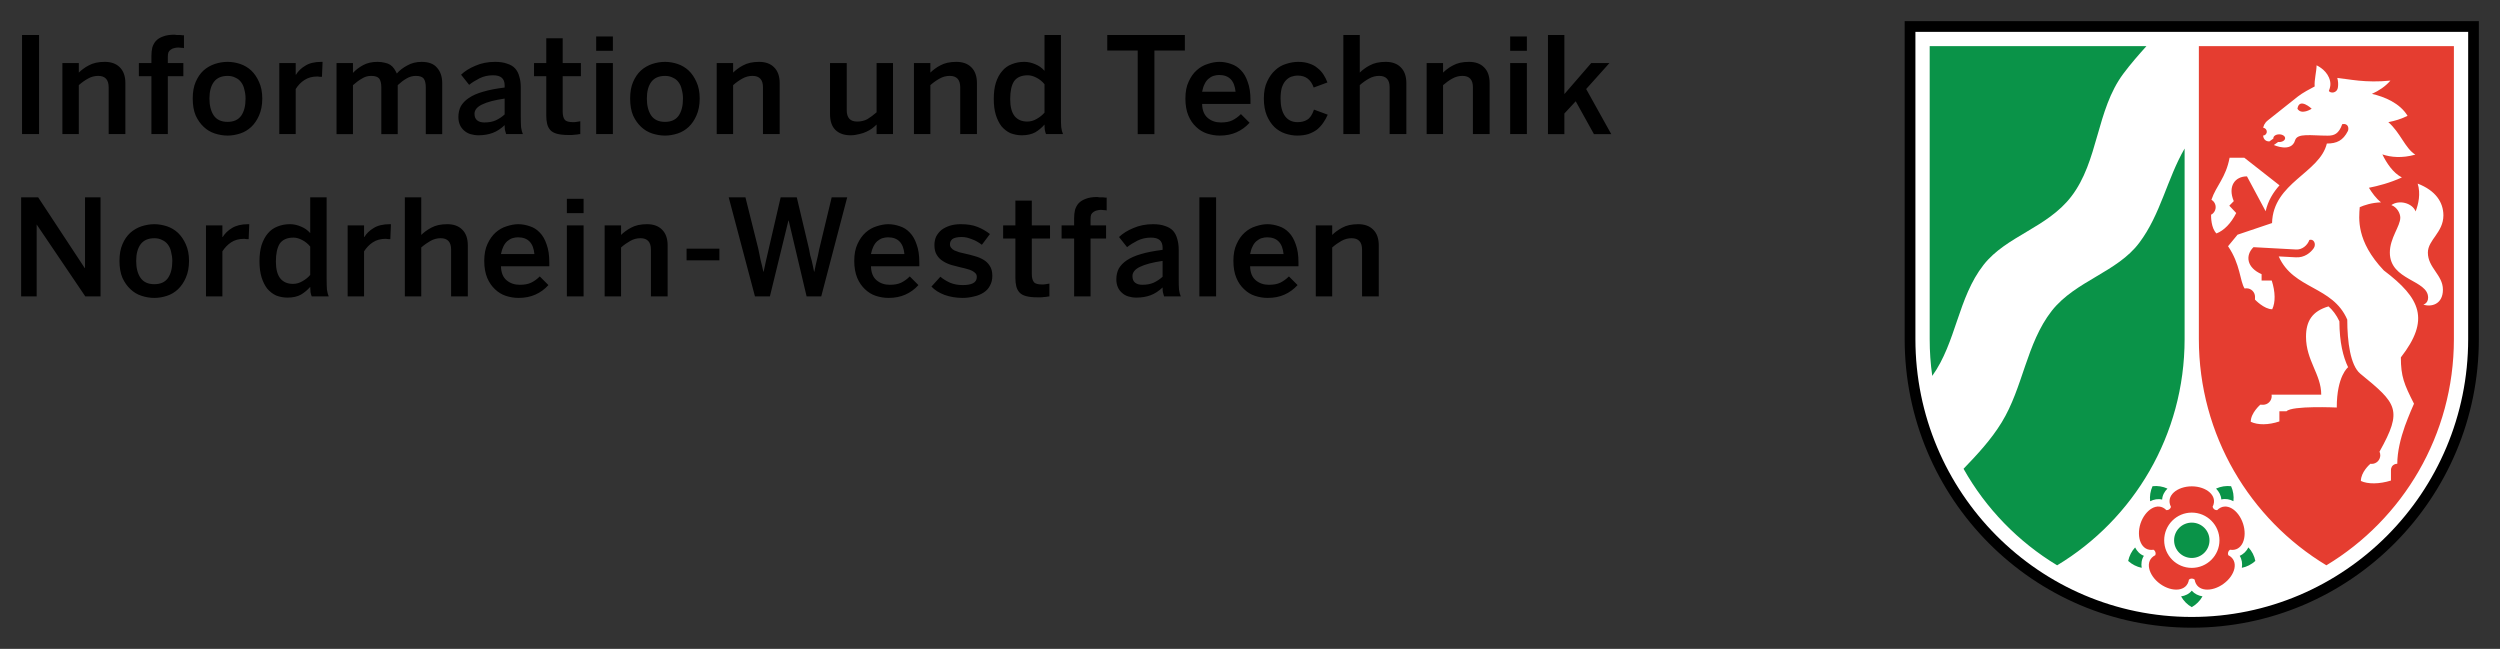 <svg xmlns:dc="http://purl.org/dc/elements/1.1/" xmlns:cc="http://creativecommons.org/ns#" xmlns:rdf="http://www.w3.org/1999/02/22-rdf-syntax-ns#" xmlns:svg="http://www.w3.org/2000/svg" xmlns="http://www.w3.org/2000/svg" width="591.016" height="153.391" id="svg3979"><rect width="100%" height="100%" fill="#333333" stroke="none"/><defs id="defs3981"></defs><g transform="translate(-54.492,-455.667)" id="layer1"><path d="m 572.637,603.366 c -37.104,0 -67.193,-30.245 -67.193,-67.532 l 0,-74.49 134.387,0 0,74.49 c 0,37.287 -30.09,67.532 -67.193,67.532" id="path461" style="fill:#ffffff;fill-opacity:1;fill-rule:evenodd;stroke:none"></path><path d="m 640.508,460.667 0,75.167 c 0,37.668 -30.4,68.224 -67.871,68.224 -37.471,0 -67.871,-30.555 -67.871,-68.224 l 0,-75.167 135.742,0 z m -2.526,75.167 c 0,36.271 -29.257,65.683 -65.344,65.683 -36.059,0 -65.33,-29.412 -65.33,-65.683 l 0,-72.627 130.675,0 0,72.627 z m 0,0" id="path463" style="fill:#000000;fill-opacity:1;fill-rule:evenodd;stroke:none"></path><path d="m 575.177,596.648 c -0.593,1.058 -1.454,1.934 -2.54,2.554 -1.058,-0.593 -1.919,-1.482 -2.526,-2.54 0.988,-0.155 1.891,-0.579 2.526,-1.355 0.677,0.762 1.552,1.185 2.54,1.341 M 560.796,589.902 c -1.171,-0.24 -2.286,-0.804 -3.19,-1.623 0.254,-1.2 0.819,-2.315 1.637,-3.19 0.452,0.875 1.115,1.609 2.075,1.976 -0.55,0.861 -0.677,1.849 -0.522,2.837 m 2.004,-15.736 c -0.141,-1.214 0.056,-2.456 0.565,-3.557 1.2,-0.141 2.427,0.056 3.528,0.565 -0.706,0.706 -1.2,1.567 -1.256,2.597 -0.974,-0.24 -1.962,-0.057 -2.837,0.395 m 15.581,-2.992 c 1.101,-0.508 2.343,-0.706 3.557,-0.565 0.494,1.101 0.692,2.329 0.55,3.542 -0.889,-0.466 -1.877,-0.649 -2.865,-0.409 -0.07,-0.988 -0.536,-1.849 -1.242,-2.569 m 7.649,13.902 c 0.833,0.889 1.411,2.004 1.637,3.204 -0.903,0.819 -2.004,1.383 -3.19,1.623 0.155,-0.988 0.029,-1.976 -0.508,-2.837 0.917,-0.395 1.609,-1.115 2.061,-1.99 m -13.393,2.498 c -2.3,0 -4.178,-1.863 -4.178,-4.178 0,-2.315 1.877,-4.178 4.178,-4.178 2.315,0 4.192,1.863 4.192,4.178 0,2.315 -1.877,4.178 -4.192,4.178 m -61.957,-121.007 51.245,0 c -1.891,2.103 -3.754,4.234 -5.462,6.52 -6.436,8.623 -5.829,20.662 -12.349,29.087 -5.702,7.381 -15.355,9.301 -20.69,16.103 -6.069,7.734 -6.464,18.347 -12.137,26.251 -0.409,-2.851 -0.607,-5.744 -0.607,-8.694 l 0,-69.268 z m 60.264,24.218 0,45.05 c 0,22.722 -12.081,42.594 -30.132,53.475 -9.188,-5.547 -16.851,-13.422 -22.13,-22.821 3.288,-3.415 6.506,-6.873 8.99,-10.924 5.095,-8.27 5.857,-18.728 11.869,-26.42 5.617,-7.113 15.454,-9.089 20.69,-16.089 5.038,-6.69 6.577,-15.129 10.712,-22.271" id="path465" style="fill:#0a9348;fill-opacity:1;fill-rule:nonzero;stroke:none"></path><path d="m 574.317,466.566 60.292,0 0,69.268 c 0,22.722 -12.095,42.594 -30.146,53.475 -18.037,-10.881 -30.146,-30.753 -30.146,-53.475 l 0,-69.268 z m 57.808,40.025 c 0,4.036 -3.669,5.786 -3.669,8.793 0,3.585 3.557,5.293 3.557,8.75 0,3.542 -2.823,4.163 -4.629,3.542 0,0 1.129,-0.282 1.129,-1.651 0,-4.234 -9.047,-4.008 -9.047,-10.641 0,-3.458 2.47,-6.224 2.47,-8.27 0,-1.03 -0.79,-2.484 -2.117,-2.964 1.835,-1.313 4.954,-0.494 5.744,1.496 0.635,-1.679 1.242,-4.163 0.48,-6.577 4.248,1.637 6.069,4.417 6.083,7.494 l 0,0.029 z M 597.618,481.371 c 0.96,1.595 3.373,0 3.373,0 0,0 -2.936,-2.766 -3.373,0 m 15.002,87.996 c 0,-2.075 2.046,-3.895 2.258,-4.065 0.085,0.014 0.198,0.029 0.31,0.029 1.115,0 2.018,-0.917 2.018,-2.032 0,-0.31 -0.07,-0.593 -0.184,-0.861 5.575,-9.95 4.093,-11.375 -4.544,-18.432 -2.343,-1.933 -3.077,-7.593 -3.077,-12.772 -3.444,-8.016 -12.716,-7.085 -16.202,-14.946 l 4.051,0.212 c 2.061,0.127 3.528,-1.143 4.234,-2.173 0.635,-0.96 0,-2.286 -1.044,-1.934 -0.452,1.298 -1.736,2.343 -3.133,2.258 l -10.077,-0.55 c -2.018,1.99 -1.567,4.869 1.919,6.379 l 0,1.51 2.399,0 c 0.861,2.71 0.903,5.151 0.113,6.788 -1.934,0 -4.079,-2.286 -4.079,-2.286 0,-0.24 0.014,-0.423 0.014,-0.649 0,-1.101 -0.889,-2.018 -2.018,-2.018 -0.169,0 -0.31,0.014 -0.452,0.042 -1.143,-1.806 -0.96,-5.674 -3.909,-9.992 l 2.244,-2.724 8.157,-2.752 c 0.254,-9.569 11.262,-11.799 12.956,-18.799 2.357,0 3.825,-0.706 4.968,-2.95 0.282,-0.565 0.141,-1.919 -1.327,-1.637 -0.819,2.329 -1.919,2.724 -3.43,2.724 -3.966,0 -7.184,-0.663 -7.72,1.101 -0.875,2.992 -5.024,1.115 -5.024,1.115 l 1.016,-0.72 c 0.085,0 0.169,0.014 0.254,0.014 0.762,0 1.397,-0.409 1.397,-0.917 0,-0.494 -0.635,-0.903 -1.397,-0.903 -0.776,0 -1.383,0.409 -1.383,0.903 l 0,0.099 -0.946,0.677 c -1.214,0 -1.44,-0.96 -1.482,-1.397 0.494,0 0.875,-0.409 0.875,-0.917 0,-0.48 -0.381,-0.889 -0.833,-0.889 0.029,-0.367 0.24,-1.129 1.115,-1.806 l 7.071,-5.617 c 1.002,-0.804 3.048,-1.905 3.966,-2.371 -0.127,-1.538 0.452,-3.571 0.452,-4.996 0,0 2.089,0.903 2.936,2.907 0.621,1.482 0.226,2.413 -0.029,3.161 0.367,0.593 1.976,0.593 2.145,-0.931 0.085,-0.621 0.07,-1.327 -0.155,-2.159 2.752,0.282 6.619,1.228 12.561,0.635 -1.2,1.397 -2.752,2.399 -4.375,3.133 2.964,0.692 6.591,2.159 8.426,5.194 -1.44,0.72 -2.992,1.2 -4.545,1.496 2.851,2.47 3.966,6.182 6.379,7.678 -3.133,0.875 -5.744,0.635 -7.79,-0.056 0.988,2.018 2.512,4.375 4.615,5.448 -2.851,1.298 -5.645,2.018 -7.791,2.442 0.692,1.129 1.679,2.526 2.865,3.444 -2.216,0.07 -4.008,0.692 -5.038,1.143 -0.184,2.611 -0.903,7.988 5.688,14.946 8.764,6.633 10.952,11.658 4.036,20.563 0,4.516 0.762,6.337 3.105,10.952 -0.198,0.452 -1.171,2.625 -2.145,5.278 -1.03,2.907 -1.806,6.111 -1.806,8.92 0,0 -1.496,-0.029 -1.496,1.567 l 0,2.399 c -2.738,0.861 -5.49,0.875 -7.113,0.099 m -34.14,-58.514 c -1.27,-1.256 -1.284,-3.938 -1.27,-4.432 0.184,-0.085 0.353,-0.212 0.494,-0.353 0.79,-0.804 0.79,-2.075 0,-2.865 -0.127,-0.127 -0.268,-0.24 -0.409,-0.324 1.143,-3.373 3.387,-5.137 4.29,-9.922 l 3.486,0 8.313,6.52 c -1.482,1.665 -2.71,3.627 -3.274,6.125 l -4.417,-8.242 c -2.837,0 -4.587,2.343 -3.119,5.857 l -1.058,1.073 1.637,1.736 c -1.214,2.427 -2.879,4.135 -4.671,4.827 m 13.027,38.12 11.742,0 c 0,-4.841 -3.599,-8.045 -3.599,-13.704 0,-3.698 1.468,-6.041 5.321,-7.17 0.988,0.889 1.863,2.004 2.569,3.528 0.029,4.982 0.875,8.383 2.061,10.853 0,0 -2.682,2.032 -2.682,9.526 0,0 -10.613,-0.494 -11.883,0.889 l -1.679,0 0,2.399 c -2.611,0.861 -5.053,0.889 -6.774,0.085 0,-2.117 2.272,-4.051 2.272,-4.051 0.254,0 0.438,0.029 0.635,0.029 1.129,0 2.046,-0.917 2.046,-2.032 0,-0.113 -0.014,-0.24 -0.029,-0.353 m -26.349,44.725 c -2.752,-1.99 -3.768,-5.476 -1.129,-6.789 0.184,-0.48 0,-1.03 -0.423,-1.284 -2.921,0.466 -4.121,-2.936 -3.091,-6.182 1.073,-3.232 4.051,-5.278 6.125,-3.175 0.494,0.042 0.974,-0.296 1.073,-0.79 -1.327,-2.639 1.524,-4.841 4.926,-4.841 3.401,0 6.266,2.202 4.926,4.841 0.127,0.494 0.579,0.833 1.073,0.79 2.103,-2.103 5.067,-0.056 6.125,3.19 1.058,3.232 -0.155,6.633 -3.077,6.168 -0.423,0.254 -0.593,0.804 -0.423,1.284 2.639,1.341 1.637,4.799 -1.143,6.789 -2.724,1.99 -6.351,1.905 -6.803,-1.016 -0.395,-0.324 -0.96,-0.324 -1.341,0 -0.466,2.921 -4.079,3.006 -6.817,1.016 m 14.029,-10.303 c 0,3.599 -2.921,6.52 -6.549,6.52 -3.613,0 -6.52,-2.921 -6.52,-6.52 0,-3.613 2.907,-6.549 6.52,-6.549 3.627,0 6.549,2.936 6.549,6.549" id="path467" style="fill:#e53d30;fill-opacity:1;fill-rule:evenodd;stroke:none"></path><path d="m 365.553,508.948 3.881,0 0,2.258 c 0.282,-0.282 0.607,-0.565 0.988,-0.847 0.423,-0.31 0.861,-0.593 1.341,-0.847 0.508,-0.282 1.073,-0.494 1.694,-0.635 0.649,-0.141 1.355,-0.212 2.117,-0.212 1.496,0 2.682,0.423 3.528,1.27 0.889,0.847 1.341,2.103 1.341,3.74 l 0,12.067 -3.952,0 0,-11.079 c 0,-1.778 -0.833,-2.682 -2.47,-2.682 -0.847,0 -1.651,0.212 -2.399,0.635 -0.706,0.395 -1.439,0.903 -2.188,1.552 l 0,11.573 -3.881,0 0,-16.795 z m 0,0 m -11.361,17.148 c -1.044,0 -2.046,-0.169 -3.034,-0.494 -0.96,-0.31 -1.806,-0.847 -2.54,-1.552 -0.762,-0.706 -1.383,-1.581 -1.835,-2.682 -0.48,-1.129 -0.706,-2.47 -0.706,-4.022 0,-1.581 0.24,-2.921 0.776,-4.022 0.508,-1.129 1.143,-2.004 1.905,-2.682 0.79,-0.706 1.651,-1.2 2.611,-1.482 0.931,-0.31 1.849,-0.494 2.752,-0.494 0.932,0 1.849,0.184 2.752,0.494 0.875,0.282 1.651,0.776 2.329,1.482 0.706,0.706 1.228,1.665 1.623,2.823 0.423,1.129 0.635,2.54 0.635,4.234 l 0,0.917 -11.432,0 c 0.029,1.524 0.494,2.611 1.341,3.317 0.847,0.706 1.863,1.058 3.105,1.058 1.073,0 1.976,-0.155 2.682,-0.494 0.734,-0.367 1.425,-0.861 2.046,-1.482 l 2.046,2.046 c -0.903,0.988 -1.948,1.75 -3.105,2.258 -1.129,0.508 -2.456,0.776 -3.952,0.776 z m 3.74,-10.373 c -0.254,-2.625 -1.538,-3.952 -3.881,-3.952 -0.423,0 -0.889,0.07 -1.341,0.212 -0.423,0.141 -0.833,0.395 -1.2,0.706 -0.395,0.339 -0.692,0.762 -0.917,1.27 -0.254,0.48 -0.423,1.058 -0.565,1.764 l 7.903,0 z m 0,0 m -19.9,-13.408 3.952,0 0,23.428 -3.952,0 0,-23.428 z m 0,0 m -14.904,23.71 c -0.663,0 -1.298,-0.099 -1.905,-0.282 -0.565,-0.169 -1.059,-0.452 -1.482,-0.847 -0.423,-0.367 -0.762,-0.804 -0.988,-1.341 -0.24,-0.565 -0.353,-1.157 -0.353,-1.835 0,-0.931 0.184,-1.778 0.565,-2.54 0.423,-0.734 1.058,-1.411 1.905,-1.976 0.889,-0.593 2.018,-1.087 3.387,-1.482 1.411,-0.423 3.105,-0.734 5.081,-0.988 l 0,-0.494 c 0,-0.847 -0.24,-1.44 -0.706,-1.835 -0.423,-0.367 -1.115,-0.565 -2.046,-0.565 -1.185,0 -2.244,0.254 -3.175,0.706 -0.946,0.48 -1.764,0.988 -2.47,1.552 l -1.905,-2.399 c 0.889,-0.847 2.018,-1.552 3.387,-2.117 1.355,-0.593 2.907,-0.917 4.657,-0.917 1.129,0 2.061,0.141 2.823,0.423 0.79,0.254 1.425,0.621 1.905,1.129 0.466,0.536 0.79,1.171 0.988,1.905 0.226,0.762 0.353,1.623 0.353,2.611 l 0,6.916 c 0,0.988 0.014,1.821 0.07,2.47 0.085,0.677 0.226,1.2 0.423,1.623 l -3.952,0 c -0.099,-0.367 -0.198,-0.706 -0.282,-0.988 -0.056,-0.282 -0.07,-0.649 -0.07,-1.129 -0.903,0.847 -1.835,1.468 -2.823,1.835 -0.988,0.367 -2.117,0.565 -3.387,0.565 z m 1.411,-3.034 c 1.03,0 1.919,-0.155 2.682,-0.494 0.79,-0.367 1.496,-0.847 2.117,-1.411 l 0,-3.74 c -2.357,0.339 -4.149,0.819 -5.363,1.411 -1.185,0.565 -1.764,1.313 -1.764,2.188 0,0.706 0.212,1.242 0.635,1.552 0.423,0.339 0.988,0.494 1.694,0.494 z m 0,0 m -16.117,-10.938 -2.964,0 0,-3.105 2.964,0 0,-1.694 c 0,-0.706 0.07,-1.355 0.212,-1.976 0.184,-0.593 0.466,-1.129 0.847,-1.552 0.423,-0.452 0.988,-0.804 1.694,-1.059 0.706,-0.282 1.595,-0.423 2.682,-0.423 0.184,0 0.367,0.042 0.565,0.07 0.226,0 0.466,0 0.706,0 0.226,0 0.437,0.042 0.635,0.07 0.184,0 0.296,0 0.353,0 l 0,3.034 c -0.099,-0.029 -0.282,-0.07 -0.565,-0.07 -0.282,-0.029 -0.55,-0.07 -0.776,-0.07 -0.339,0 -0.663,0.056 -0.988,0.141 -0.282,0.056 -0.55,0.184 -0.776,0.353 -0.24,0.141 -0.423,0.353 -0.565,0.635 -0.099,0.282 -0.141,0.635 -0.141,1.058 l 0,1.482 3.669,0 0,3.105 -3.669,0 0,13.69 -3.881,0 0,-13.69 z m 0,0 m -8.736,13.902 c -1.101,0 -1.962,-0.099 -2.611,-0.282 -0.677,-0.169 -1.185,-0.452 -1.552,-0.847 -0.395,-0.423 -0.635,-0.917 -0.776,-1.482 -0.141,-0.565 -0.212,-1.214 -0.212,-1.976 l 0,-9.315 -2.893,0 0,-3.105 2.893,0 0,-5.857 3.881,0 0,5.857 4.305,0 0,3.105 -4.305,0 0,8.327 c 0,0.903 0.155,1.552 0.494,1.976 0.31,0.395 0.988,0.565 1.976,0.565 0.282,0 0.565,-0.014 0.847,-0.07 0.31,-0.029 0.593,-0.085 0.847,-0.141 l 0,3.034 c -0.141,0 -0.339,0.014 -0.565,0.07 -0.198,0.042 -0.423,0.07 -0.706,0.07 -0.254,0.042 -0.494,0.07 -0.776,0.07 -0.282,0 -0.565,0 -0.847,0 z m 0,0 m -17.585,0.141 c -1.552,0 -2.992,-0.24 -4.305,-0.706 -1.327,-0.508 -2.357,-1.157 -3.105,-1.976 l 2.117,-2.329 c 0.607,0.536 1.355,0.988 2.258,1.411 0.931,0.395 1.948,0.565 3.034,0.565 1.03,0 1.835,-0.141 2.399,-0.423 0.607,-0.31 0.917,-0.804 0.917,-1.482 0,-0.367 -0.099,-0.649 -0.282,-0.847 -0.198,-0.226 -0.48,-0.438 -0.847,-0.635 -0.339,-0.169 -0.734,-0.31 -1.2,-0.423 -0.423,-0.141 -0.903,-0.24 -1.411,-0.353 -0.706,-0.169 -1.44,-0.367 -2.188,-0.565 -0.762,-0.226 -1.44,-0.522 -2.046,-0.917 -0.621,-0.367 -1.115,-0.861 -1.482,-1.482 -0.381,-0.593 -0.565,-1.369 -0.565,-2.329 0,-0.734 0.141,-1.425 0.423,-2.046 0.324,-0.593 0.748,-1.129 1.27,-1.552 0.565,-0.423 1.214,-0.734 1.976,-0.988 0.748,-0.226 1.595,-0.353 2.54,-0.353 1.595,0 2.907,0.212 3.952,0.635 1.073,0.423 2.061,0.988 2.964,1.694 l -1.905,2.54 c -0.282,-0.226 -0.635,-0.452 -1.058,-0.706 -0.381,-0.226 -0.776,-0.423 -1.2,-0.565 -0.423,-0.169 -0.847,-0.31 -1.27,-0.423 -0.423,-0.085 -0.833,-0.141 -1.2,-0.141 -1.087,0 -1.835,0.184 -2.258,0.494 -0.381,0.339 -0.565,0.748 -0.565,1.2 0,0.339 0.085,0.621 0.282,0.847 0.184,0.254 0.438,0.466 0.776,0.635 0.324,0.141 0.706,0.282 1.129,0.423 0.466,0.113 0.96,0.212 1.482,0.353 0.706,0.141 1.425,0.339 2.188,0.565 0.748,0.198 1.425,0.48 2.046,0.847 0.607,0.339 1.101,0.819 1.482,1.411 0.423,0.621 0.635,1.411 0.635,2.399 0,0.903 -0.198,1.679 -0.565,2.329 -0.339,0.677 -0.833,1.2 -1.482,1.623 -0.663,0.423 -1.411,0.748 -2.258,0.917 -0.847,0.226 -1.75,0.353 -2.682,0.353 z m 0,0 m -17.543,0 c -1.03,0 -2.046,-0.169 -3.034,-0.494 -0.946,-0.31 -1.792,-0.847 -2.54,-1.552 -0.748,-0.706 -1.369,-1.581 -1.835,-2.682 -0.466,-1.129 -0.706,-2.47 -0.706,-4.022 0,-1.581 0.254,-2.921 0.776,-4.022 0.522,-1.129 1.157,-2.004 1.905,-2.682 0.804,-0.706 1.665,-1.2 2.611,-1.482 0.946,-0.31 1.863,-0.494 2.752,-0.494 0.946,0 1.863,0.184 2.752,0.494 0.889,0.282 1.665,0.776 2.329,1.482 0.706,0.706 1.242,1.665 1.623,2.823 0.423,1.129 0.635,2.54 0.635,4.234 l 0,0.917 -11.432,0 c 0.042,1.524 0.494,2.611 1.341,3.317 0.847,0.706 1.877,1.058 3.105,1.058 1.087,0 1.976,-0.155 2.682,-0.494 0.748,-0.367 1.44,-0.861 2.046,-1.482 l 2.046,2.046 c -0.889,0.988 -1.934,1.75 -3.105,2.258 -1.129,0.508 -2.442,0.776 -3.952,0.776 z m 3.74,-10.373 c -0.24,-2.625 -1.524,-3.952 -3.881,-3.952 -0.423,0 -0.875,0.07 -1.341,0.212 -0.423,0.141 -0.819,0.395 -1.2,0.706 -0.381,0.339 -0.677,0.762 -0.917,1.27 -0.24,0.48 -0.423,1.058 -0.565,1.764 l 7.903,0 z m 0,0 m -41.535,-13.408 3.952,0 3.034,12.137 c 0.184,0.96 0.367,1.877 0.565,2.752 0.226,0.847 0.437,1.75 0.635,2.682 l 0.07,0 c 0.184,-0.875 0.367,-1.764 0.565,-2.611 0.184,-0.875 0.395,-1.792 0.635,-2.752 l 2.823,-12.208 3.811,0 2.893,12.208 c 0.085,0.536 0.184,1.03 0.282,1.482 0.141,0.423 0.254,0.847 0.353,1.27 0.085,0.395 0.184,0.819 0.282,1.27 0.085,0.423 0.184,0.889 0.282,1.341 l 0.07,0 c 0.085,-0.508 0.184,-0.988 0.282,-1.411 0.085,-0.423 0.184,-0.804 0.282,-1.2 0.085,-0.423 0.184,-0.804 0.282,-1.2 0.085,-0.423 0.184,-0.875 0.282,-1.411 l 2.964,-12.349 3.669,0 -6.139,23.428 -3.458,0 -4.234,-17.924 -0.07,0 -4.375,17.924 -3.528,0 -6.21,-23.428 z m 0,0 m -9.964,12.137 7.762,0 0,2.752 -7.762,0 0,-2.752 z m 0,0 m -19.363,-5.504 3.881,0 0,2.258 c 0.282,-0.282 0.593,-0.565 0.988,-0.847 0.423,-0.31 0.861,-0.593 1.341,-0.847 0.508,-0.282 1.073,-0.494 1.694,-0.635 0.649,-0.141 1.355,-0.212 2.117,-0.212 1.496,0 2.682,0.423 3.528,1.27 0.875,0.847 1.341,2.103 1.341,3.74 l 0,12.067 -3.952,0 0,-11.079 c 0,-1.778 -0.833,-2.682 -2.47,-2.682 -0.847,0 -1.665,0.212 -2.399,0.635 -0.706,0.395 -1.454,0.903 -2.188,1.552 l 0,11.573 -3.881,0 0,-16.795 z m 0,0 m -8.934,-6.28 3.952,0 0,3.387 -3.952,0 0,-3.387 z m 0,6.28 3.952,0 0,16.795 -3.952,0 0,-16.795 z m 0,0 m -11.418,17.148 c -1.03,0 -2.046,-0.169 -3.034,-0.494 -0.946,-0.31 -1.792,-0.847 -2.54,-1.552 -0.748,-0.706 -1.369,-1.581 -1.835,-2.682 -0.466,-1.129 -0.706,-2.47 -0.706,-4.022 0,-1.581 0.254,-2.921 0.776,-4.022 0.522,-1.129 1.157,-2.004 1.905,-2.682 0.804,-0.706 1.665,-1.2 2.611,-1.482 0.946,-0.31 1.863,-0.494 2.752,-0.494 0.946,0 1.863,0.184 2.752,0.494 0.889,0.282 1.665,0.776 2.329,1.482 0.706,0.706 1.242,1.665 1.623,2.823 0.423,1.129 0.635,2.54 0.635,4.234 l 0,0.917 -11.432,0 c 0.042,1.524 0.494,2.611 1.341,3.317 0.847,0.706 1.877,1.058 3.105,1.058 1.087,0 1.976,-0.155 2.682,-0.494 0.748,-0.367 1.44,-0.861 2.046,-1.482 l 2.046,2.046 c -0.889,0.988 -1.934,1.75 -3.105,2.258 -1.129,0.508 -2.442,0.776 -3.952,0.776 z m 3.74,-10.373 c -0.24,-2.625 -1.524,-3.952 -3.881,-3.952 -0.423,0 -0.875,0.07 -1.341,0.212 -0.423,0.141 -0.819,0.395 -1.2,0.706 -0.381,0.339 -0.677,0.762 -0.917,1.27 -0.24,0.48 -0.423,1.058 -0.565,1.764 l 7.903,0 z m 0,0 m -30.626,-13.408 3.881,0 0,8.891 c 0.282,-0.282 0.607,-0.565 0.988,-0.847 0.423,-0.31 0.875,-0.593 1.341,-0.847 0.522,-0.282 1.087,-0.494 1.694,-0.635 0.663,-0.141 1.369,-0.212 2.117,-0.212 1.51,0 2.682,0.423 3.528,1.27 0.889,0.847 1.341,2.103 1.341,3.74 l 0,12.067 -3.952,0 0,-11.079 c 0,-1.778 -0.819,-2.682 -2.47,-2.682 -0.847,0 -1.651,0.212 -2.399,0.635 -0.706,0.395 -1.44,0.903 -2.188,1.552 l 0,11.573 -3.881,0 0,-23.428 z m 0,0 m -13.521,6.633 3.881,0 0,2.752 0.07,0 c 0.508,-0.847 1.228,-1.552 2.188,-2.117 0.931,-0.593 2.202,-0.917 3.811,-0.917 l 0.282,0 -0.141,3.528 c -0.113,0 -0.268,0 -0.494,0 -0.254,-0.029 -0.423,-0.07 -0.565,-0.07 -1.242,0 -2.258,0.282 -3.105,0.847 -0.819,0.536 -1.482,1.242 -2.046,2.117 l 0,10.656 -3.881,0 0,-16.795 z m 0,0 m -14.212,17.077 c -0.946,0 -1.835,-0.169 -2.682,-0.494 -0.804,-0.367 -1.51,-0.917 -2.117,-1.623 -0.565,-0.734 -1.016,-1.637 -1.341,-2.682 -0.325,-1.073 -0.494,-2.343 -0.494,-3.811 0,-1.44 0.169,-2.71 0.494,-3.811 0.381,-1.129 0.875,-2.046 1.482,-2.752 0.607,-0.734 1.369,-1.284 2.258,-1.623 0.889,-0.367 1.877,-0.565 2.964,-0.565 0.889,0 1.764,0.198 2.611,0.565 0.847,0.339 1.581,0.847 2.188,1.552 l 0,-8.468 3.881,0 0,19.335 c 0,0.988 0.029,1.821 0.07,2.47 0.099,0.677 0.24,1.2 0.423,1.623 l -4.022,0 c -0.099,-0.226 -0.184,-0.565 -0.282,-0.988 -0.042,-0.423 -0.07,-0.847 -0.07,-1.27 -0.607,0.706 -1.341,1.327 -2.188,1.835 -0.847,0.466 -1.905,0.706 -3.175,0.706 z m 1.27,-3.246 c 0.804,0 1.552,-0.212 2.258,-0.635 0.748,-0.423 1.369,-0.917 1.835,-1.482 l 0,-6.704 c -0.522,-0.649 -1.157,-1.157 -1.905,-1.552 -0.706,-0.367 -1.383,-0.565 -2.046,-0.565 -1.51,0 -2.583,0.48 -3.246,1.411 -0.607,0.96 -0.917,2.371 -0.917,4.234 0,1.806 0.353,3.147 1.058,4.022 0.706,0.847 1.694,1.27 2.964,1.27 z m 0,0 m -20.549,-13.831 3.881,0 0,2.752 0.07,0 c 0.522,-0.847 1.242,-1.552 2.188,-2.117 0.946,-0.593 2.216,-0.917 3.811,-0.917 l 0.282,0 -0.141,3.528 c -0.099,0 -0.254,0 -0.494,0 -0.24,-0.029 -0.423,-0.07 -0.565,-0.07 -1.228,0 -2.258,0.282 -3.105,0.847 -0.804,0.536 -1.482,1.242 -2.046,2.117 l 0,10.656 -3.881,0 0,-16.795 z m 0,0 m -12.194,17.148 c -1.044,0 -2.046,-0.169 -3.034,-0.494 -0.988,-0.31 -1.877,-0.847 -2.611,-1.552 -0.762,-0.706 -1.397,-1.581 -1.905,-2.682 -0.48,-1.129 -0.706,-2.47 -0.706,-4.022 0,-1.552 0.226,-2.851 0.706,-3.952 0.452,-1.073 1.073,-1.976 1.835,-2.682 0.79,-0.706 1.694,-1.214 2.682,-1.552 0.988,-0.31 1.99,-0.494 3.034,-0.494 0.988,0 1.976,0.184 2.964,0.494 0.988,0.339 1.849,0.847 2.611,1.552 0.734,0.706 1.355,1.609 1.835,2.682 0.508,1.101 0.776,2.399 0.776,3.952 0,1.552 -0.268,2.893 -0.776,4.022 -0.48,1.101 -1.101,1.976 -1.835,2.682 -0.762,0.706 -1.623,1.242 -2.611,1.552 -0.988,0.324 -1.976,0.494 -2.964,0.494 z m 0,-3.246 c 1.411,0 2.47,-0.452 3.176,-1.411 0.706,-0.988 1.058,-2.343 1.058,-4.093 0,-0.734 -0.113,-1.44 -0.282,-2.117 -0.141,-0.706 -0.409,-1.284 -0.776,-1.764 -0.339,-0.452 -0.776,-0.804 -1.341,-1.058 -0.536,-0.282 -1.129,-0.423 -1.835,-0.423 -1.468,0 -2.54,0.48 -3.246,1.411 -0.706,0.96 -1.059,2.258 -1.059,3.952 0,1.609 0.31,2.936 0.988,3.952 0.706,1.044 1.792,1.552 3.317,1.552 z m 0,0 m -31.501,-20.535 4.022,0 11.008,16.724 0.07,0 0,-16.724 3.669,0 0,23.428 -3.599,0 -11.502,-17.006 0,0 0,17.006 -3.669,0 0,-23.428 z m 0,0 m 360.947,-38.374 3.881,0 0,13.972 6.351,-7.339 4.305,0 -5.504,6.139 5.928,10.656 -4.093,0 -4.305,-7.762 -2.682,2.893 0,4.869 -3.881,0 0,-23.428 z m 0,0 m -8.934,0.353 3.952,0 0,3.387 -3.952,0 0,-3.387 z m 0,6.28 3.952,0 0,16.795 -3.952,0 0,-16.795 z m 0,0 m -19.745,0 3.881,0 0,2.258 c 0.282,-0.282 0.607,-0.565 0.988,-0.847 0.423,-0.324 0.861,-0.607 1.341,-0.847 0.508,-0.282 1.073,-0.494 1.694,-0.635 0.649,-0.141 1.355,-0.212 2.117,-0.212 1.496,0 2.682,0.423 3.528,1.27 0.889,0.847 1.341,2.103 1.341,3.74 l 0,12.067 -3.952,0 0,-11.079 c 0,-1.778 -0.833,-2.682 -2.47,-2.682 -0.847,0 -1.651,0.212 -2.399,0.635 -0.706,0.381 -1.44,0.903 -2.188,1.552 l 0,11.573 -3.881,0 0,-16.795 z m 0,0 m -19.688,-6.633 3.881,0 0,8.891 c 0.282,-0.282 0.593,-0.565 0.988,-0.847 0.423,-0.324 0.861,-0.607 1.341,-0.847 0.508,-0.282 1.073,-0.494 1.694,-0.635 0.649,-0.141 1.355,-0.212 2.117,-0.212 1.496,0 2.682,0.423 3.528,1.27 0.875,0.847 1.341,2.103 1.341,3.74 l 0,12.067 -3.952,0 0,-11.079 c 0,-1.778 -0.833,-2.682 -2.47,-2.682 -0.847,0 -1.665,0.212 -2.399,0.635 -0.706,0.381 -1.454,0.903 -2.188,1.552 l 0,11.573 -3.881,0 0,-23.428 z m 0,0 m -10.895,23.781 c -0.988,0 -1.948,-0.184 -2.893,-0.494 -0.946,-0.324 -1.792,-0.847 -2.54,-1.552 -0.706,-0.706 -1.298,-1.595 -1.764,-2.682 -0.466,-1.129 -0.706,-2.47 -0.706,-4.022 0,-1.595 0.254,-2.936 0.776,-4.022 0.522,-1.129 1.157,-2.018 1.905,-2.682 0.748,-0.706 1.595,-1.2 2.54,-1.482 0.988,-0.324 1.948,-0.494 2.893,-0.494 1.03,0 1.934,0.141 2.682,0.423 0.748,0.24 1.383,0.593 1.905,1.058 0.565,0.423 1.03,0.946 1.411,1.552 0.381,0.565 0.677,1.185 0.917,1.835 l -3.246,1.2 c -0.663,-1.877 -1.905,-2.823 -3.74,-2.823 -0.564,0 -1.101,0.099 -1.623,0.282 -0.466,0.198 -0.889,0.494 -1.27,0.917 -0.381,0.423 -0.677,0.988 -0.917,1.694 -0.184,0.706 -0.282,1.552 -0.282,2.54 0,1.792 0.353,3.175 1.058,4.163 0.706,0.946 1.694,1.411 2.964,1.411 0.889,0 1.651,-0.184 2.258,-0.565 0.663,-0.367 1.2,-1.171 1.623,-2.399 l 3.246,1.2 c -0.282,0.663 -0.635,1.298 -1.058,1.905 -0.423,0.621 -0.917,1.157 -1.482,1.623 -0.565,0.423 -1.242,0.776 -2.046,1.058 -0.748,0.226 -1.623,0.353 -2.611,0.353 z m 0,0 m -18.333,0 c -1.044,0 -2.046,-0.184 -3.034,-0.494 -0.96,-0.324 -1.806,-0.847 -2.54,-1.552 -0.762,-0.706 -1.383,-1.595 -1.835,-2.682 -0.48,-1.129 -0.706,-2.47 -0.706,-4.022 0,-1.595 0.24,-2.936 0.776,-4.022 0.508,-1.129 1.143,-2.018 1.905,-2.682 0.79,-0.706 1.651,-1.2 2.611,-1.482 0.931,-0.324 1.849,-0.494 2.752,-0.494 0.931,0 1.849,0.169 2.752,0.494 0.875,0.282 1.651,0.776 2.329,1.482 0.706,0.706 1.228,1.651 1.623,2.823 0.423,1.129 0.635,2.54 0.635,4.234 l 0,0.917 -11.432,0 c 0.029,1.51 0.494,2.611 1.341,3.317 0.847,0.706 1.863,1.058 3.105,1.058 1.073,0 1.976,-0.155 2.681,-0.494 0.734,-0.367 1.425,-0.861 2.046,-1.482 l 2.046,2.046 c -0.903,0.988 -1.948,1.75 -3.105,2.258 -1.129,0.508 -2.456,0.776 -3.952,0.776 z m 3.74,-10.373 c -0.254,-2.625 -1.538,-3.952 -3.881,-3.952 -0.423,0 -0.889,0.07 -1.341,0.212 -0.423,0.141 -0.833,0.381 -1.2,0.706 -0.395,0.339 -0.692,0.762 -0.917,1.27 -0.254,0.48 -0.423,1.058 -0.565,1.764 l 7.903,0 z m 0,0 m -23.132,-9.738 -7.198,0 0,-3.669 18.347,0 0,3.669 -7.198,0 0,19.759 -3.952,0 0,-19.759 z m 0,0 m -27.394,20.041 c -0.946,0 -1.835,-0.184 -2.682,-0.494 -0.804,-0.367 -1.51,-0.917 -2.117,-1.623 -0.565,-0.748 -1.016,-1.637 -1.341,-2.681 -0.339,-1.073 -0.494,-2.343 -0.494,-3.811 0,-1.454 0.155,-2.724 0.494,-3.811 0.367,-1.129 0.861,-2.046 1.482,-2.752 0.607,-0.748 1.355,-1.284 2.258,-1.623 0.889,-0.367 1.877,-0.565 2.964,-0.565 0.889,0 1.764,0.198 2.611,0.565 0.847,0.339 1.567,0.847 2.188,1.552 l 0,-8.468 3.881,0 0,19.335 c 0,0.988 0.014,1.821 0.07,2.47 0.085,0.663 0.226,1.2 0.423,1.623 l -4.022,0 c -0.099,-0.226 -0.198,-0.565 -0.282,-0.988 -0.056,-0.423 -0.07,-0.847 -0.07,-1.27 -0.621,0.706 -1.341,1.327 -2.188,1.835 -0.847,0.452 -1.905,0.706 -3.175,0.706 z m 1.27,-3.246 c 0.79,0 1.552,-0.212 2.258,-0.635 0.748,-0.423 1.355,-0.917 1.835,-1.482 l 0,-6.704 c -0.522,-0.649 -1.157,-1.171 -1.905,-1.552 -0.706,-0.367 -1.397,-0.565 -2.046,-0.565 -1.51,0 -2.597,0.48 -3.246,1.411 -0.621,0.946 -0.917,2.357 -0.917,4.234 0,1.792 0.353,3.133 1.058,4.022 0.706,0.847 1.694,1.27 2.964,1.27 z m 0,0 m -26.773,-13.831 3.881,0 0,2.258 c 0.282,-0.282 0.593,-0.565 0.988,-0.847 0.423,-0.324 0.861,-0.607 1.341,-0.847 0.508,-0.282 1.073,-0.494 1.694,-0.635 0.649,-0.141 1.355,-0.212 2.117,-0.212 1.496,0 2.682,0.423 3.528,1.27 0.875,0.847 1.341,2.103 1.341,3.74 l 0,12.067 -3.952,0 0,-11.079 c 0,-1.778 -0.833,-2.682 -2.47,-2.682 -0.847,0 -1.665,0.212 -2.399,0.635 -0.706,0.381 -1.454,0.903 -2.188,1.552 l 0,11.573 -3.881,0 0,-16.795 z m 0,0 m -14.974,17.077 c -1.524,0 -2.724,-0.423 -3.599,-1.27 -0.847,-0.847 -1.27,-2.089 -1.27,-3.74 l 0,-12.067 3.952,0 0,11.149 c 0,1.792 0.804,2.681 2.47,2.681 0.875,0 1.694,-0.184 2.399,-0.565 0.706,-0.423 1.425,-0.96 2.188,-1.623 l 0,-11.643 3.881,0 0,16.795 -3.881,0 0,-2.258 c -0.282,0.282 -0.635,0.593 -1.059,0.917 -0.395,0.282 -0.833,0.55 -1.341,0.776 -0.48,0.24 -1.044,0.423 -1.694,0.565 -0.621,0.169 -1.313,0.282 -2.046,0.282 z m 0,0 m -31.656,-17.077 3.881,0 0,2.258 c 0.282,-0.282 0.593,-0.565 0.988,-0.847 0.423,-0.324 0.861,-0.607 1.341,-0.847 0.508,-0.282 1.073,-0.494 1.694,-0.635 0.649,-0.141 1.355,-0.212 2.117,-0.212 1.496,0 2.682,0.423 3.528,1.27 0.875,0.847 1.341,2.103 1.341,3.74 l 0,12.067 -3.952,0 0,-11.079 c 0,-1.778 -0.833,-2.682 -2.47,-2.682 -0.847,0 -1.665,0.212 -2.399,0.635 -0.706,0.381 -1.454,0.903 -2.188,1.552 l 0,11.573 -3.881,0 0,-16.795 z m 0,0 m -12.208,17.148 c -1.044,0 -2.046,-0.184 -3.034,-0.494 -0.988,-0.324 -1.863,-0.847 -2.611,-1.552 -0.762,-0.706 -1.397,-1.595 -1.905,-2.682 -0.48,-1.129 -0.706,-2.47 -0.706,-4.022 0,-1.552 0.226,-2.865 0.706,-3.952 0.466,-1.073 1.073,-1.976 1.835,-2.682 0.79,-0.706 1.694,-1.214 2.682,-1.552 0.988,-0.324 1.99,-0.494 3.034,-0.494 0.988,0 1.976,0.169 2.964,0.494 0.988,0.339 1.849,0.847 2.611,1.552 0.748,0.706 1.355,1.609 1.835,2.682 0.508,1.087 0.776,2.399 0.776,3.952 0,1.552 -0.268,2.893 -0.776,4.022 -0.48,1.087 -1.087,1.976 -1.835,2.682 -0.762,0.706 -1.623,1.228 -2.611,1.552 -0.988,0.31 -1.976,0.494 -2.964,0.494 z m 0,-3.246 c 1.411,0 2.47,-0.466 3.175,-1.411 0.706,-0.988 1.058,-2.343 1.058,-4.093 0,-0.748 -0.099,-1.454 -0.282,-2.117 -0.141,-0.706 -0.409,-1.284 -0.776,-1.764 -0.339,-0.466 -0.776,-0.819 -1.341,-1.059 -0.522,-0.282 -1.129,-0.423 -1.835,-0.423 -1.468,0 -2.54,0.48 -3.246,1.411 -0.706,0.946 -1.058,2.258 -1.058,3.952 0,1.609 0.324,2.921 0.988,3.952 0.706,1.044 1.807,1.552 3.317,1.552 z m 0,0 m -16.287,-20.182 3.952,0 0,3.387 -3.952,0 0,-3.387 z m 0,6.28 3.952,0 0,16.795 -3.952,0 0,-16.795 z m 0,0 m -6.647,17.006 c -1.101,0 -1.962,-0.113 -2.611,-0.282 -0.677,-0.184 -1.186,-0.466 -1.552,-0.847 -0.395,-0.423 -0.635,-0.917 -0.776,-1.482 -0.141,-0.565 -0.212,-1.214 -0.212,-1.976 l 0,-9.315 -2.893,0 0,-3.105 2.893,0 0,-5.857 3.881,0 0,5.857 4.305,0 0,3.105 -4.305,0 0,8.327 c 0,0.903 0.155,1.552 0.494,1.976 0.31,0.381 0.988,0.565 1.976,0.565 0.282,0 0.565,-0.014 0.847,-0.07 0.31,-0.042 0.593,-0.085 0.847,-0.141 l 0,3.034 c -0.141,0 -0.339,0.014 -0.565,0.07 -0.198,0.029 -0.423,0.07 -0.706,0.07 -0.254,0.029 -0.494,0.07 -0.776,0.07 -0.282,0 -0.565,0 -0.847,0 z m 0,0 m -21.198,0.071 c -0.663,0 -1.298,-0.113 -1.905,-0.282 -0.565,-0.184 -1.058,-0.466 -1.482,-0.847 -0.423,-0.367 -0.748,-0.819 -0.988,-1.341 -0.24,-0.565 -0.353,-1.171 -0.353,-1.835 0,-0.931 0.184,-1.778 0.565,-2.54 0.423,-0.748 1.059,-1.411 1.905,-1.976 0.889,-0.607 2.018,-1.101 3.387,-1.482 1.411,-0.423 3.105,-0.748 5.081,-0.988 l 0,-0.494 c 0,-0.847 -0.24,-1.454 -0.706,-1.835 -0.423,-0.367 -1.101,-0.565 -2.046,-0.565 -1.171,0 -2.23,0.24 -3.175,0.706 -0.946,0.48 -1.764,0.988 -2.47,1.552 l -1.905,-2.399 c 0.889,-0.847 2.018,-1.552 3.387,-2.117 1.369,-0.607 2.921,-0.917 4.657,-0.917 1.129,0 2.075,0.141 2.823,0.423 0.804,0.24 1.44,0.621 1.905,1.129 0.466,0.522 0.804,1.157 0.988,1.905 0.24,0.762 0.353,1.623 0.353,2.611 l 0,6.915 c 0,0.988 0.029,1.821 0.07,2.47 0.099,0.663 0.24,1.2 0.423,1.623 l -3.952,0 c -0.099,-0.367 -0.184,-0.706 -0.282,-0.988 -0.042,-0.282 -0.07,-0.649 -0.07,-1.129 -0.889,0.847 -1.835,1.468 -2.823,1.835 -0.988,0.367 -2.117,0.565 -3.387,0.565 z m 1.411,-3.034 c 1.03,0 1.934,-0.155 2.682,-0.494 0.804,-0.367 1.51,-0.847 2.117,-1.411 l 0,-3.74 c -2.357,0.339 -4.135,0.804 -5.363,1.411 -1.171,0.565 -1.764,1.298 -1.764,2.188 0,0.706 0.212,1.228 0.635,1.552 0.423,0.339 0.988,0.494 1.694,0.494 z m 0,0 m -34.944,-14.043 3.881,0 0,2.329 c 0.649,-0.706 1.44,-1.313 2.399,-1.835 0.931,-0.508 2.061,-0.776 3.387,-0.776 0.649,0 1.228,0.07 1.764,0.212 0.508,0.099 0.931,0.268 1.27,0.494 0.367,0.24 0.663,0.55 0.917,0.917 0.226,0.339 0.438,0.706 0.635,1.129 0.649,-0.748 1.482,-1.383 2.47,-1.905 0.988,-0.565 2.117,-0.847 3.387,-0.847 1.694,0 2.907,0.48 3.669,1.411 0.79,0.903 1.2,2.103 1.2,3.599 l 0,12.067 -3.881,0 0,-11.079 c 0,-0.932 -0.184,-1.623 -0.494,-2.046 -0.339,-0.423 -0.96,-0.635 -1.835,-0.635 -0.819,0 -1.552,0.212 -2.258,0.635 -0.677,0.381 -1.341,0.903 -2.046,1.552 l 0,11.573 -3.881,0 0,-11.079 c 0,-0.932 -0.184,-1.623 -0.494,-2.046 -0.339,-0.423 -0.974,-0.635 -1.905,-0.635 -0.819,0 -1.538,0.212 -2.188,0.635 -0.677,0.381 -1.383,0.903 -2.117,1.552 l 0,11.573 -3.881,0 0,-16.795 z m 0,0 m -13.535,0 3.881,0 0,2.752 0.07,0 c 0.508,-0.847 1.228,-1.552 2.188,-2.117 0.932,-0.607 2.202,-0.917 3.811,-0.917 l 0.282,0 -0.141,3.528 c -0.113,0 -0.268,0 -0.494,0 -0.254,-0.042 -0.423,-0.07 -0.565,-0.07 -1.242,0 -2.258,0.282 -3.105,0.847 -0.819,0.522 -1.482,1.228 -2.046,2.117 l 0,10.656 -3.881,0 0,-16.795 z m 0,0 m -12.208,17.148 c -1.044,0 -2.046,-0.184 -3.034,-0.494 -0.988,-0.324 -1.863,-0.847 -2.611,-1.552 -0.762,-0.706 -1.397,-1.595 -1.905,-2.682 -0.48,-1.129 -0.706,-2.47 -0.706,-4.022 0,-1.552 0.226,-2.865 0.706,-3.952 0.466,-1.073 1.073,-1.976 1.835,-2.682 0.79,-0.706 1.694,-1.214 2.682,-1.552 0.988,-0.324 1.99,-0.494 3.034,-0.494 0.988,0 1.976,0.169 2.964,0.494 0.988,0.339 1.849,0.847 2.611,1.552 0.748,0.706 1.355,1.609 1.835,2.682 0.508,1.087 0.776,2.399 0.776,3.952 0,1.552 -0.268,2.893 -0.776,4.022 -0.48,1.087 -1.087,1.976 -1.835,2.682 -0.762,0.706 -1.623,1.228 -2.611,1.552 -0.988,0.31 -1.976,0.494 -2.964,0.494 z m 0,-3.246 c 1.411,0 2.47,-0.466 3.175,-1.411 0.706,-0.988 1.059,-2.343 1.059,-4.093 0,-0.748 -0.099,-1.454 -0.282,-2.117 -0.141,-0.706 -0.409,-1.284 -0.776,-1.764 -0.339,-0.466 -0.776,-0.819 -1.341,-1.058 -0.522,-0.282 -1.129,-0.423 -1.835,-0.423 -1.468,0 -2.54,0.48 -3.246,1.411 -0.706,0.946 -1.059,2.258 -1.059,3.952 0,1.609 0.325,2.921 0.988,3.952 0.706,1.044 1.806,1.552 3.317,1.552 z m 0,0 m -18.023,-10.797 -2.964,0 0,-3.105 2.964,0 0,-1.694 c 0,-0.706 0.07,-1.355 0.212,-1.976 0.184,-0.607 0.466,-1.129 0.847,-1.552 0.423,-0.466 0.988,-0.819 1.694,-1.059 0.706,-0.282 1.595,-0.423 2.681,-0.423 0.184,0 0.367,0.029 0.565,0.07 0.226,0 0.466,0 0.706,0 0.226,0 0.438,0.029 0.635,0.07 0.184,0 0.296,0 0.353,0 l 0,3.034 c -0.099,-0.042 -0.282,-0.07 -0.565,-0.07 -0.282,-0.042 -0.55,-0.07 -0.776,-0.07 -0.339,0 -0.663,0.056 -0.988,0.141 -0.282,0.056 -0.55,0.169 -0.776,0.353 -0.24,0.141 -0.423,0.353 -0.565,0.635 -0.099,0.282 -0.141,0.635 -0.141,1.058 l 0,1.482 3.669,0 0,3.105 -3.669,0 0,13.69 -3.881,0 0,-13.69 z m 0,0 m -21.043,-3.105 3.881,0 0,2.258 c 0.282,-0.282 0.593,-0.565 0.988,-0.847 0.423,-0.324 0.861,-0.607 1.341,-0.847 0.508,-0.282 1.073,-0.494 1.694,-0.635 0.649,-0.141 1.355,-0.212 2.117,-0.212 1.496,0 2.682,0.423 3.528,1.27 0.875,0.847 1.341,2.103 1.341,3.74 l 0,12.067 -3.952,0 0,-11.079 c 0,-1.778 -0.833,-2.682 -2.47,-2.682 -0.847,0 -1.665,0.212 -2.399,0.635 -0.706,0.381 -1.454,0.903 -2.188,1.552 l 0,11.573 -3.881,0 0,-16.795 z m 0,0 m -9.541,-6.633 4.022,0 0,23.428 -4.022,0 0,-23.428 z m 0,0" id="path551" style="fill:#000000;fill-opacity:1;fill-rule:nonzero;stroke:none"></path></g></svg>